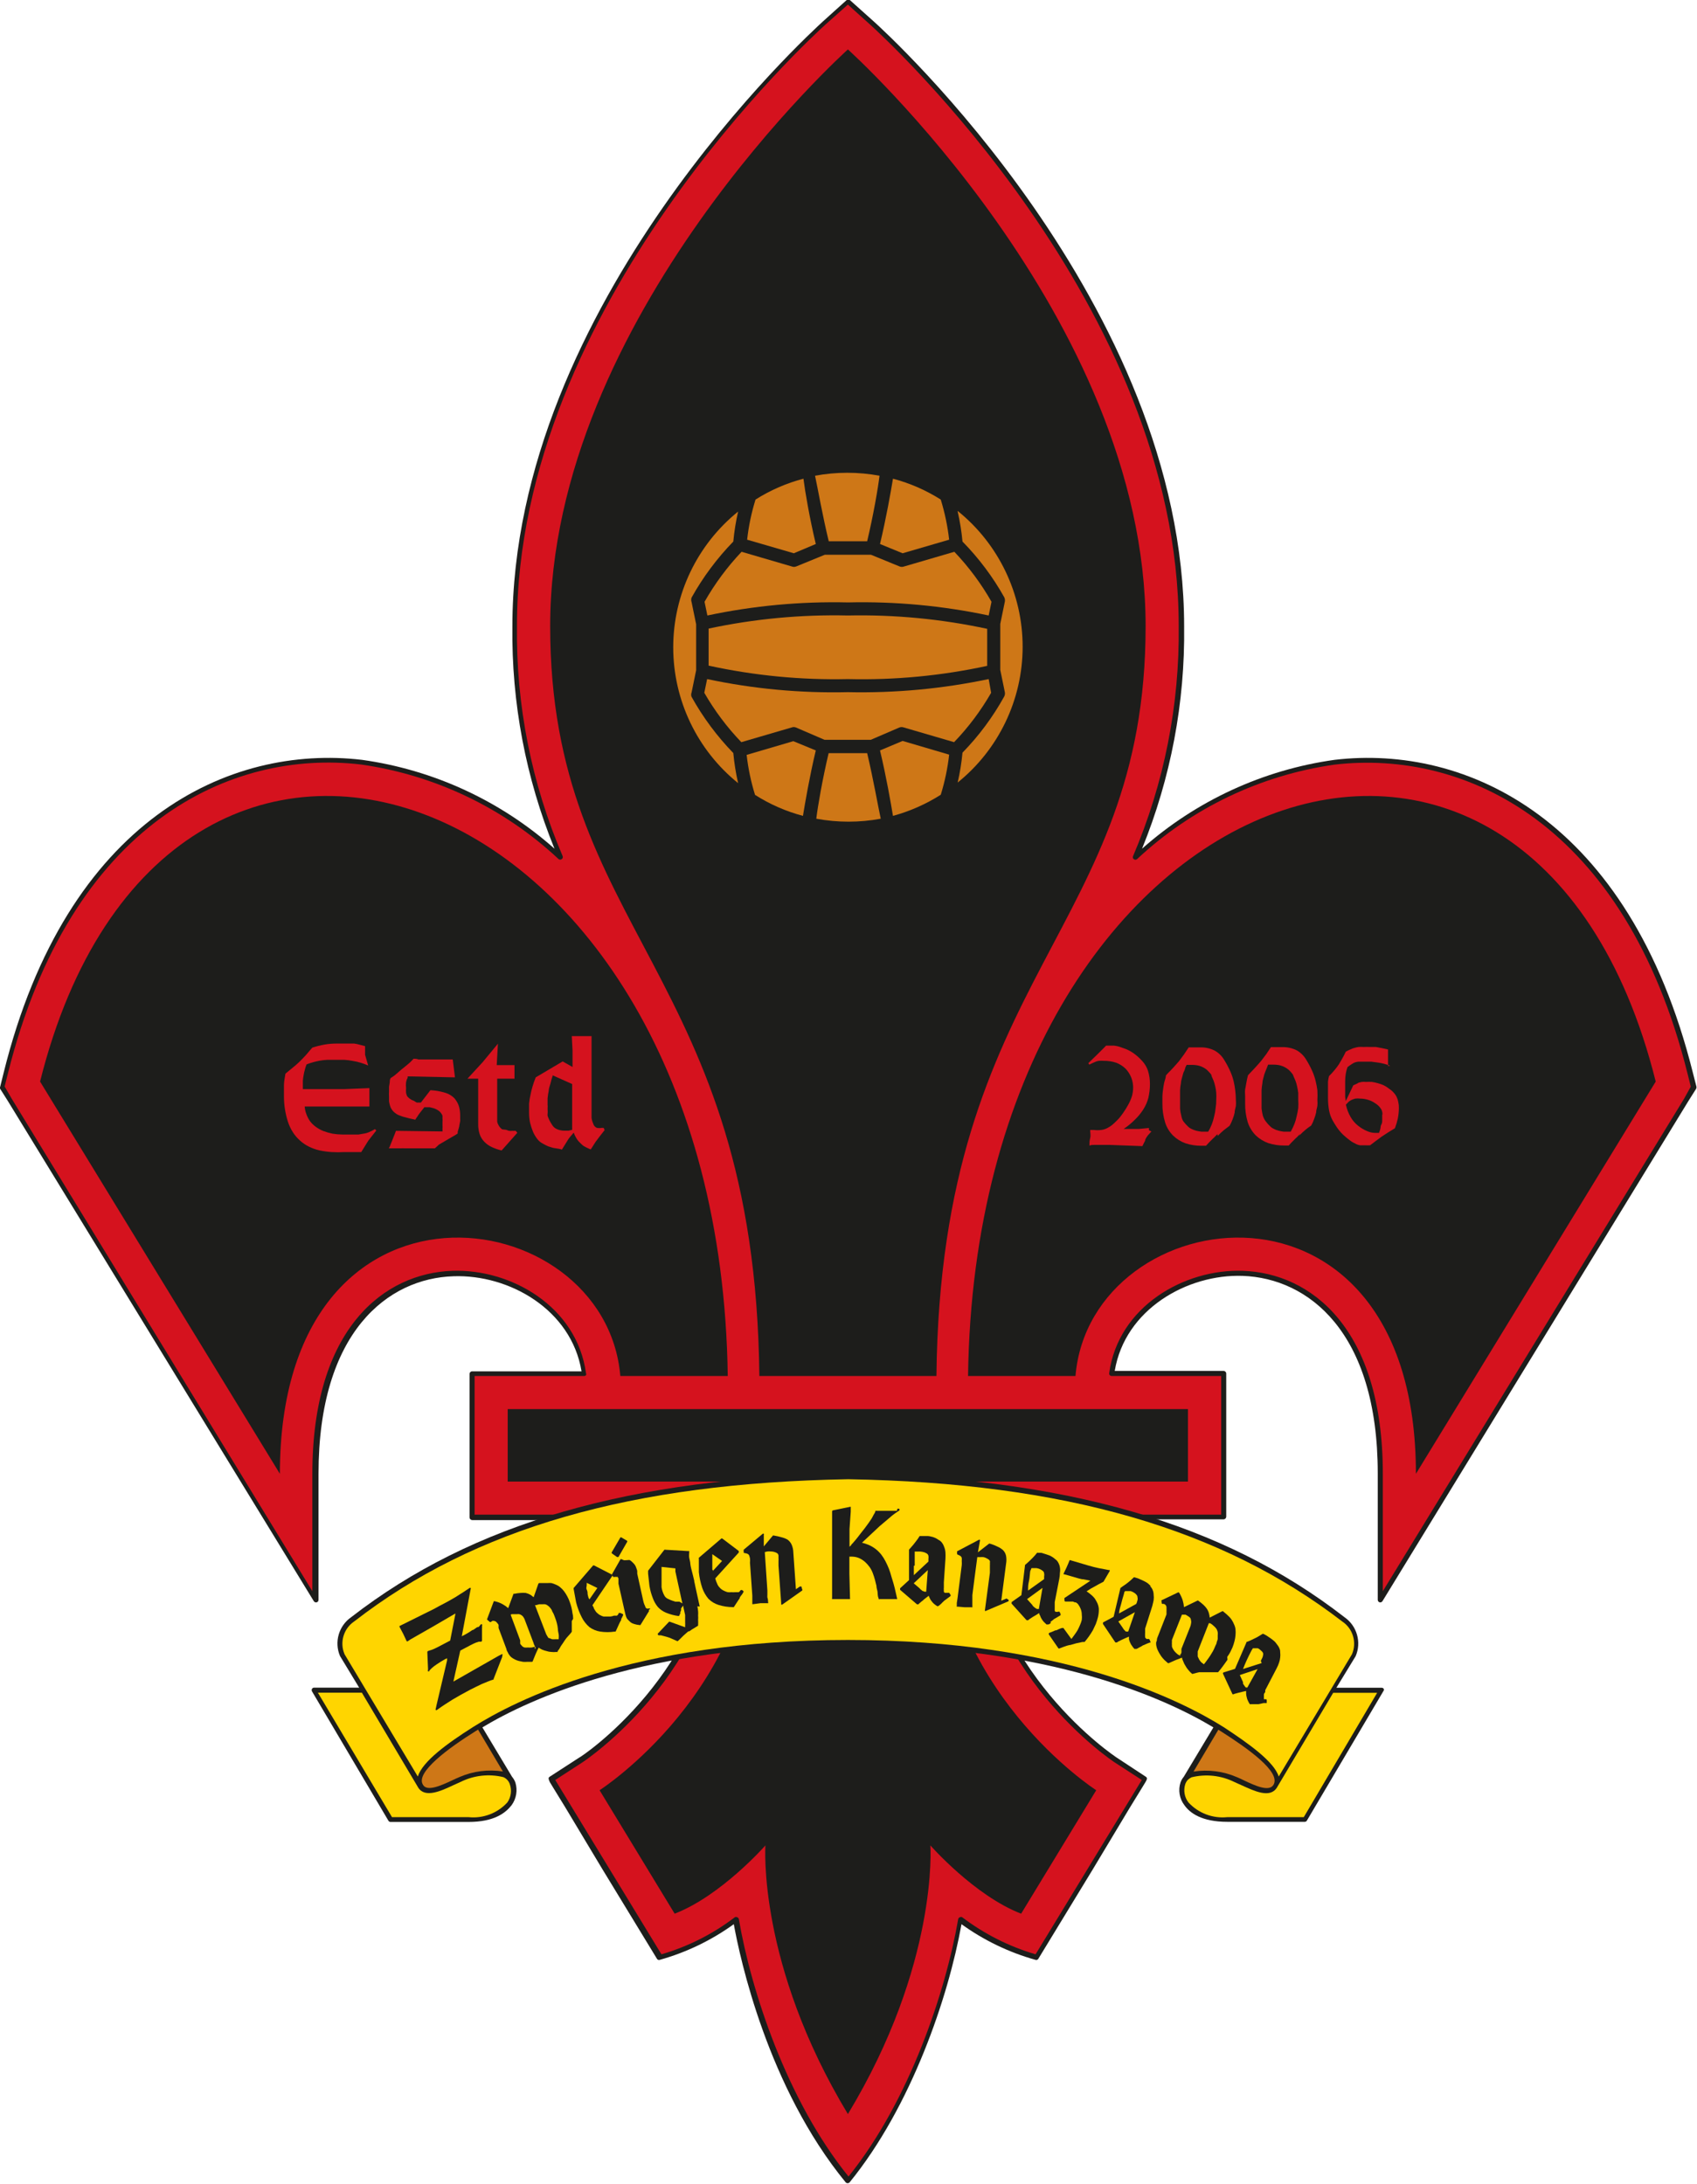 <svg clip-rule="evenodd" fill-rule="evenodd" stroke-linejoin="round" stroke-miterlimit="2" viewBox="180 71.265 200 257.469" xmlns="http://www.w3.org/2000/svg"><g transform="matrix(.956 0 0 .956 159.103 -152.446)"><path d="m230.998 368.004-.457-1.781c-7.839-31.313-27.964-40.432-44.146-38.529-8.822 1.232-17.086 5.046-23.747 10.96 3.541-8.695 5.306-18.012 5.19-27.401 0-39.792-36.702-73.191-38.254-74.592l-2.938-2.633c-.121-.108-.306-.108-.427 0l-2.923 2.633c-1.522 1.416-38.27 34.815-38.27 74.592-.115 9.389 1.65 18.706 5.191 27.401-6.659-5.917-14.924-9.731-23.747-10.96-16.228-1.903-36.368 7.216-44.147 38.529l-.441 1.781c-.038.082-.038.177 0 .259l.959 1.522 37.707 61.653c.074.116.216.171.35.137.138-.036.233-.163.228-.305v-15.542c0-17.552 8.601-24.113 16.639-24.357 6.835-.244 14.523 4.08 15.786 11.722h-13.487c-.176 0-.32.144-.32.319v17.704c.008.173.147.312.32.32h30.293c-.913 18.648-16.973 29.304-17.126 29.304l-3.592 2.329c-.259.152-.122.366 0 .67l.426.7 1.522 2.482 4.567 7.611 6.683 10.976c.062.131.212.196.35.152 3.28-.917 6.372-2.407 9.134-4.4.761 4.202 4.171 20.095 13.792 31.831.063.067.151.105.243.105s.181-.038.244-.105c7.611-9.346 12.178-22.834 13.792-31.831 2.761 1.993 5.854 3.483 9.133 4.4.138.044.289-.021.351-.152l6.682-10.976 4.567-7.611 1.523-2.482.426-.7c.167-.304.304-.518 0-.685l-3.517-2.314c-.167-.106-16.227-10.732-17.141-29.395h30.294c.172-.008.312-.148.319-.32v-17.658c0-.176-.144-.32-.319-.32h-13.427c1.264-7.611 8.951-11.965 15.786-11.722 8.038.29 16.639 6.851 16.639 24.357v15.588c.001.14.094.264.228.305.134.034.276-.021.35-.137l37.707-61.653.959-1.522c.046-.078.062-.17.046-.259z" fill="#1d1d1b" fill-rule="nonzero"/><path d="m229.461 369.496-37.129 60.708v-14.476c0-18.009-8.905-24.738-17.247-25.027-7.216-.259-15.36 4.384-16.487 12.62-.016.089.012.18.076.244.059.065.141.103.229.106h13.502v17.095h-30.324c-.084.001-.166.033-.228.092-.023.074-.023.154 0 .228.746 19.196 17.263 30.126 17.43 30.233l3.334 2.161c-1.37 2.238-11.859 19.455-13.092 21.495-3.267-.959-6.331-2.507-9.042-4.567-.094-.054-.21-.054-.304 0-.106.038-.182.132-.198.244-1.523 8.798-5.937 22.301-13.518 31.724-7.612-9.408-12.011-22.926-13.518-31.724-.016-.112-.092-.206-.198-.244-.095-.051-.21-.051-.304 0-2.706 2.068-5.772 3.616-9.043 4.567-1.233-2.04-11.721-19.257-13.091-21.495l3.333-2.161c.168-.107 16.746-11.037 17.446-30.233 0-.175-.145-.32-.32-.32h-30.4v-17.095h13.503c.088-.001.171-.04.228-.106.038-.077.038-.167 0-.244-1.126-8.236-9.271-12.879-16.486-12.62-8.342.289-17.248 7.018-17.248 25.027v14.476l-37.052-60.708-.883-1.522.411-1.645c7.733-30.932 27.553-39.944 43.522-38.057 9.121 1.297 17.627 5.369 24.357 11.661.113.097.282.097.395 0 .117-.081.161-.234.107-.365-3.843-8.976-5.762-18.658-5.632-28.421 0-39.58 36.534-72.75 38.057-74.135l2.74-2.436 2.725 2.451c1.522 1.385 38.057 34.616 38.057 74.135.121 9.762-1.798 19.443-5.633 28.421-.06.131-.015.288.107.365.111.089.27.089.38 0 6.73-6.293 15.235-10.365 24.357-11.66 15.953-1.873 35.774 7.139 43.507 38.057l.411 1.644z" fill="#d5121e" fill-rule="nonzero"/><path d="m137.667 419.731h-22.545c0 22.621-19.348 35.013-19.348 35.013l9.255 15.223c5.754-2.223 11.189-8.419 11.189-8.419s-1.005 14.614 10.169 33.125c11.189-18.511 10.169-33.125 10.169-33.125s5.434 6.196 11.188 8.419l9.256-15.223s-19.333-12.392-19.333-35.013z" fill="#1d1d1b" fill-rule="nonzero"/><path d="m84.448 407.751h83.863v8.936h-83.863z" fill="#1d1d1b"/><g fill-rule="nonzero"><path d="m26.799 367.365 29.563 48.363c0-39.58 40.127-33.902 41.969-12.057h13.244c-.99-74.333-69.401-97.822-84.776-36.306z" fill="#1d1d1b"/><path d="m141.199 403.671h13.243c1.842-21.845 41.97-27.523 41.97 12.057l29.562-48.363c-15.375-61.516-83.786-38.027-84.775 36.306z" fill="#1d1d1b"/><path d="m126.387 240.102s-36.703 32.957-36.703 71.106c0 37.722 25.255 42.624 25.788 92.463h21.829c.533-49.824 25.788-54.802 25.788-92.463 0-38.149-36.702-71.106-36.702-71.106z" fill="#1d1d1b"/><path d="m192.454 442.261c-.051-.095-.151-.154-.259-.152h-5.587l2.375-3.897c.738-1.715.162-3.73-1.37-4.796-14.934-11.599-34.388-17.232-61.226-17.688-26.838.471-46.293 6.089-61.227 17.673-1.537 1.062-2.12 3.078-1.385 4.795l2.36 3.898h-5.541c-.113-.004-.218.054-.274.152-.047.096-.047.208 0 .304l9.423 15.954c.051.095.151.153.258.152h9.606c3.182 0 4.567-1.111 5.313-2.055.595-.81.77-1.857.472-2.816-.097-.255-.236-.492-.411-.701l-3.654-6.089c5.663-3.425 20.003-10.138 45.06-10.138s39.381 6.713 45.059 10.138l-3.653 6.089c-.173.203-.307.435-.396.685-.32.958-.143 2.015.472 2.817.655.943 2.116 2.055 5.297 2.055h9.545c.108.001.208-.058.259-.153l9.423-15.953c.069-.073.092-.179.061-.274z" fill="#1d1d1b"/><path d="m83.854 452.43c-1.81-.282-3.663-.044-5.343.685-.274.106-.609.274-.974.441-1.264.594-3.045 1.401-3.532.518-.99-1.522 3.212-4.567 6.47-6.607l.319-.198z" fill="#ce7717"/><path d="m172.055 447.284.32.198c3.258 2.071 7.459 5.024 6.47 6.607-.548.883-2.269.076-3.517-.502-.365-.183-.715-.35-.989-.457-1.68-.73-3.534-.968-5.344-.685z" fill="#ce7717"/><path d="m84.402 456.251c-1.218 1.331-3.001 2.004-4.795 1.811h-9.423l-9.134-15.344h5.42l6.941 11.691c.838 1.355 2.847.411 4.308-.274l.944-.426c1.628-.805 3.488-1.01 5.252-.579.376.163.664.479.792.868.271.755.157 1.597-.305 2.253z" fill="#ffd500"/><path d="m126.387 436.217c-26.549 0-41.102 7.505-46.232 10.748-3.136 1.994-6.196 4.201-6.789 6.089l-9.028-15.071c-.633-1.461-.123-3.183 1.203-4.064 14.827-11.493 34.16-17.065 60.891-17.522 26.686.457 46.019 6.09 60.892 17.537 1.324.876 1.833 2.592 1.202 4.049l-9.027 15.071c-.578-1.827-3.653-4.034-6.789-6.089-5.146-3.243-19.775-10.748-46.323-10.748z" fill="#ffd500"/><path d="m182.589 458.062h-9.423c-1.793.188-3.573-.484-4.795-1.811-.493-.64-.641-1.483-.396-2.253.064-.185.162-.355.29-.503.145-.145.315-.264.502-.35 1.764-.429 3.624-.225 5.252.579l.944.426c1.522.685 3.455 1.629 4.308.274l6.941-11.691h5.42z" fill="#ffd500"/><path d="m83.763 437.953-.426.213-5.344 3.045-.243.137.852-3.821 1.264-.67.365-.183.32-.137.319-.106h.305c.054-.02.094-.066.106-.122v-1.051c-.006-.035-.006-.071 0-.106v-.091c-.001-.026-.001-.051 0-.077v-.197c.012-.117.012-.234 0-.351.034-.039.034-.097 0-.137-.044-.035-.107-.035-.152 0l-.106.137-.107.122-.106.076h-.122l-.503.35h-.076l-.411.274-.441.259-.472.244 1.096-5.831c.025-.036.025-.085 0-.121-.039-.033-.098-.033-.137 0l-.868.578-.182.107-.685.441-.959.548-1.097.579-.578.319-4.262 2.116c-.017.034-.017.073 0 .107l.472.898.411.883h.121l.305-.213 2.801-1.599 2.603-1.522.183-.091-.655 3.334-1.218.639-.411.213-.35.168-.35.137-.381.121c-.056.017-.097.065-.106.122l.091 2.207c-.046.052-.046.131 0 .183h.152v-.076l.107-.122.198-.198.274-.228.365-.259.472-.304.518-.305.258-.122v.274l-1.309 5.542-.091.426c-.028.041-.028.096 0 .137.046.031.106.031.152 0 .35-.259.685-.487.99-.685l.928-.594.974-.563 1.173-.639.73-.366.761-.365.746-.305c.224-.092.453-.174.685-.243.006-.025.006-.051 0-.076l1.051-2.695c.022-.048.022-.104 0-.152.032-.026.051-.065.051-.107 0-.041-.019-.08-.051-.106z" fill="#1d1d1b"/><path d="m92.516 433.599c0-.264-.031-.507-.091-.731-.028-.225-.068-.449-.122-.669-.055-.217-.121-.43-.198-.64-.082-.253-.19-.498-.32-.73-.114-.219-.246-.428-.396-.625-.142-.185-.306-.354-.487-.502-.164-.135-.349-.243-.548-.32-.167-.074-.34-.135-.517-.182-.162-.014-.325-.014-.487 0h-1.02c-.048.013-.086.047-.107.091l-.578 1.659c-.137-.106-.274-.228-.396-.304-.182-.102-.376-.179-.579-.228-.212-.018-.426-.018-.639 0-.256.016-.511.051-.761.106-.034-.016-.073-.016-.107 0l-.654 1.766c-.206-.181-.431-.339-.67-.472-.299-.171-.622-.294-.959-.365-.046-.031-.106-.031-.152 0l-.792 2.116c-.044.046-.044.12 0 .167l.305.259c.043.022.093.022.137 0l.167-.122c.08-.022.164-.022.244 0 .078.008.153.04.213.092.068.058.13.124.182.197.059.056.106.123.137.198v.092c-.005.035-.005.071 0 .106v.183l.975 2.603c0 .167.121.304.167.411.045.123.112.236.198.335.07.114.164.213.274.289.125.091.258.173.396.244.156.076.319.138.487.182l.517.107c.173.015.346.015.518 0h.578c.054 0 .099-.039.107-.091.107-.274.228-.579.365-.899.137-.319.229-.502.366-.761.13.093.267.174.411.244.182.077.37.138.563.183.182.06.372.096.563.106.218.024.437.024.655 0 .037.022.084.022.122 0 0-.122.137-.243.213-.35l.213-.381.243-.35.229-.35.198-.274.243-.274.229-.259c.073-.08.139-.167.197-.258.009-.03.009-.062 0-.092v-1.218m-4.566 3.152c-.117.05-.24.086-.366.106-.157.016-.315.016-.472 0-.141.014-.284.014-.426 0-.095-.027-.183-.074-.259-.137l-.167-.183c-.044-.044-.08-.095-.107-.152.007-.061.007-.122 0-.182.005-.077.005-.153 0-.229l-1.172-3.151.122-.076h.685c.08-.015.163-.015.244 0 .098.021.192.063.274.122.107.061.197.151.258.258.088.131.155.275.198.427l1.02 2.694c.019.078.044.155.076.229.024.068.055.135.092.197l.091.198v.076l-.091.092m.532-5.511h.396c.122-.015.244-.015.366 0 .111.029.214.081.304.152.102.068.195.15.274.244.09.11.172.227.244.35 0 .107.121.244.197.411.077.167.153.381.214.548.079.204.145.412.198.624.059.22.1.444.121.67 0 .289.076.502.107.715.03.214 0 .411 0 .594h-.396c-.142.015-.284.015-.426 0l-.35-.137c-.107 0-.137-.076-.153-.106-.037-.047-.067-.098-.091-.153-.047-.067-.088-.138-.122-.213l-1.385-3.592h.137z" fill="#1d1d1b"/><path d="m98.255 432.884c-.034-.017-.073-.017-.107 0-.026.075-.062.147-.106.213l-.122.122h-.365c-.142.055-.291.091-.442.106h-.852c-.134-.031-.263-.082-.381-.152-.12-.048-.229-.12-.32-.213-.1-.071-.188-.158-.258-.259l-.229-.365c0-.137-.121-.259-.182-.396l2.42-3.577c.015-.04.015-.083 0-.122.007-.025.007-.051 0-.076l-2.192-1.127c-.046-.031-.106-.031-.152 0l-2.39 2.771c-.007.04-.007.081 0 .121l.304 1.645c.163.643.398 1.266.701 1.857.232.459.552.868.943 1.202.392.286.846.474 1.325.548.595.092 1.201.092 1.796 0 .034.017.073.017.107 0l.456-1.004c.037-.058.067-.119.092-.183l.137-.244v-.121c.041-.058.076-.119.106-.183l.107-.244c.044-.046.044-.12 0-.167l-.274-.137m-3.958-1.857c-.05-.16-.09-.323-.122-.487 0-.168 0-.335-.107-.548-.106-.214 0-.366 0-.533v-.305l1.31.64-.975 1.4z" fill="#1d1d1b"/><path d="m97.92 425.988c.028.016.063.016.091 0h.092l1.05-1.827c.046-.052.046-.131 0-.183l-.7-.411c-.034-.016-.073-.016-.107 0l-1.05 1.797c-.046.051-.046.131 0 .182z" fill="#1d1d1b"/><path d="m102.03 432.336c-.033-.019-.073-.019-.106 0-.029-.014-.063-.014-.092 0-.078.03-.165.03-.243 0-.074-.035-.133-.094-.168-.168 0-.106-.091-.213-.137-.35-.059-.153-.105-.311-.137-.472l-.73-3.303v-.274c0-.183-.092-.32-.122-.442-.031-.121-.107-.258-.152-.335-.063-.092-.134-.179-.214-.258l-.274-.259-.197-.122-.472.031h-.213l-.259-.107c-.049-.038-.119-.038-.168 0l-1.035 1.827c-.044.046-.044.12 0 .167l.168.168c.051.029.115.029.167 0 .029-.014.062-.014.091 0h.29c.006.025.006.051 0 .076.031.03.057.066.076.106v.655l.715 3.181.092.381c.024.14.06.277.106.411.024.096.059.188.107.274.051.092.118.174.198.244.089.098.185.19.289.274.136.101.291.173.456.213.203.066.412.107.625.122.038.019.083.019.121 0l1.02-1.66c.044-.046.044-.121 0-.167z" fill="#1d1d1b"/><path d="m108.119 432.092-.563-2.573c-.023-.159-.059-.317-.106-.471v-.107l-.168-.7c-.076-.274-.137-.548-.213-.838-.046-.185-.082-.373-.107-.563 0-.243-.091-.487-.137-.761-.045-.274 0-.487 0-.7s0-.122-.121-.122l-2.832-.167c-.033-.019-.073-.019-.106 0l-2.01 2.587v.366l.168 1.522c.088.521.231 1.031.426 1.522.144.394.355.76.624 1.081.278.296.615.53.989.685.489.2 1 .338 1.523.411.056.002.109-.027.137-.076 0 0 0-.152.106-.213v-.213c.04-.061.071-.128.092-.198.004-.04.004-.081 0-.122v-.122c.04-.064.086-.125.137-.182l.106-.168.259 1.172v.883c.009.132.009.264 0 .396v.229l-1.857-.67c-.041-.028-.096-.028-.137 0l-1.37 1.446c-.022.038-.022.084 0 .122.013.043.047.078.091.091h.274l.411.107.381.106.289.091.898.396c.04.033.098.033.137 0l.32-.304.319-.32.153-.137.167-.152.32-.274h.106l.183-.122.122-.091.152-.092.35-.213.289-.182c.005-.031.005-.061 0-.092.014-.202.014-.406 0-.609.016-.182.016-.365 0-.548.014-.177.014-.355 0-.532-.02-.205-.05-.408-.091-.609m-2.207-.564h-.503l-.365-.121c-.188-.063-.371-.14-.548-.229-.208-.088-.377-.251-.472-.456-.161-.305-.269-.634-.32-.975v-.076c.004-.066.004-.132 0-.198v-2.237l1.705.182v.381l.792 3.623c.032.105.058.211.076.32z" fill="#1d1d1b"/><path d="m113.356 430.067c-.034-.014-.073-.014-.107 0h-.091c-.031.071-.078.133-.137.183-.03.039-.074.066-.122.076h-.411c-.152.015-.305.015-.456 0-.152.014-.305.014-.457 0-.131-.032-.259-.078-.381-.137-.127-.054-.25-.12-.365-.198-.102-.074-.194-.161-.274-.258-.093-.094-.17-.202-.228-.32l-.168-.396c-.049-.129-.09-.261-.122-.396l2.893-3.181c.019-.033.019-.074 0-.107.013-.029.013-.062 0-.091l-2.01-1.522c-.044-.036-.108-.036-.152 0l-2.755 2.359c-.023.032-.023.075 0 .107v1.674c.068.669.211 1.327.426 1.964.171.484.429.933.761 1.324.346.344.768.6 1.233.746.577.179 1.177.272 1.781.274.034.015.073.015.107 0l.609-.928.122-.168v-.091l.137-.198.167-.213.137-.229c.038-.049.038-.118 0-.167l-.259-.183m-3.562-2.42v-1.933l1.203.837-1.142 1.233v-.137" fill="#1d1d1b"/><path d="m120.663 429.626h-.091c-.035-.013-.073-.013-.107 0l-.487.335-.32-4.567c-.008-.326-.08-.646-.213-.944-.111-.243-.284-.453-.502-.609-.234-.131-.485-.228-.746-.289-.31-.091-.625-.163-.944-.213-.034-.014-.072-.014-.107 0l-1.126 1.34v-1.431c.022-.038.022-.085 0-.122-.039-.033-.098-.033-.137 0l-2.344 1.964c-.016.039-.016.082 0 .121v.168c-.001.005-.002.011-.002.016 0 .059.048.107.107.107.005 0 .011-.001.016-.001.132.015.261.051.381.106.07.04.128.098.167.168.047.123.083.25.107.38.02.177.02.356 0 .533l.289 4.064v.96c-.006.03-.006.061 0 .091h.107l.898-.122h.837c.034.014.073.014.107 0 .016-.034.016-.073 0-.106 0-.224-.031-.422-.092-.594-.009-.117-.009-.234 0-.35v-.244c-.008-.06-.008-.122 0-.183v-.091s-.274-4.034-.319-4.734l.319-.076c.142-.015.285-.015.427 0 .231.002.46.054.669.152.071.038.138.084.198.137.035.062.06.129.076.198.007.106.007.213 0 .32.011.126.011.253 0 .38v.563l.335 4.674c-.019.038-.019.083 0 .122.043.021.094.021.137 0l2.436-1.721c.026-.023.041-.056.041-.091s-.015-.068-.041-.091z" fill="#1d1d1b"/><path d="m132.476 420.294h-2.573c-.038-.019-.083-.019-.122 0 0 .168-.137.335-.213.472s-.152.305-.243.457l-.35.518-.488.669-.563.716c-.198.274-.38.487-.548.7l-.274.32c-.079.107-.171.204-.274.289 0 .107-.167.198-.243.289v-.304c-.007-.086-.007-.173 0-.259-.007-.096-.007-.193 0-.289v-1.325l.152-2.161v-.472c.016-.034.016-.073 0-.107-.034-.014-.073-.014-.107 0l-2.085.427c-.061.018-.103.073-.107.137v10.686c-.022.038-.022.084 0 .122h2.208c.011-.035.011-.072 0-.107l-.077-3.044v-2.086h.366c.276.009.549.065.807.168.27.12.521.279.745.471.222.202.421.426.594.67.157.232.285.483.381.746.1.264.186.534.259.807.06.213.121.457.182.731 0 .274.107.517.137.746.031.228 0 .502.122.791s0 .122.137.107h2.04c.033.016.073.016.106 0 .019-.033.019-.074 0-.107l-.289-1.263-.137-.518-.137-.457-.122-.395c-.088-.341-.195-.676-.319-1.005-.137-.335-.274-.639-.427-.929-.15-.295-.329-.575-.532-.837-.207-.255-.442-.484-.701-.685-.267-.203-.558-.371-.867-.502-.258-.105-.522-.191-.792-.259l2.162-2.025 1.096-.928c.35-.29.487-.427.563-.472l.35-.259.168-.107.274-.197c.035-.045.035-.108 0-.153-.032-.038-.08-.061-.13-.061-.092 0-.167.076-.167.168 0 .039.013.076.038.106z" fill="#1d1d1b"/><path d="m138.824 430.402c-.028-.016-.063-.016-.092 0h-.289c-.034.015-.072.015-.106 0l-.122-.106v-.137c-.014-.05-.014-.103 0-.152-.015-.081-.015-.164 0-.244v-.639l.198-2.923c.015-.249.015-.498 0-.746-.012-.224-.058-.445-.137-.655-.061-.196-.153-.381-.274-.548-.11-.165-.263-.296-.442-.38-.142-.104-.295-.19-.456-.259-.136-.064-.279-.11-.427-.137-.139-.039-.282-.064-.426-.076h-1.02c-.15.25-.318.489-.502.715-.176.238-.364.467-.563.685l-.244.274c-.007.03-.007.062 0 .092v3.668l-1.096 1.005c-.01.03-.01.062 0 .091-.014.035-.014.073 0 .107l2.07 1.781h.092c.029.011.061.011.091 0 .064-.073.135-.14.213-.198.042-.044.088-.085.137-.122l.183-.137.167-.152.229-.182.334-.259c.035.094.075.185.122.274.057.145.14.279.244.396.088.123.19.235.304.334.12.101.247.193.381.274.039.016.082.016.122 0l.152-.106.259-.228c.063-.079.134-.15.213-.214l.106-.106.533-.396.244-.183c.046-.051.046-.131 0-.182l-.137-.213m-4.263-3.38v-1.72h.427c.028-.016.063-.016.091 0h.198c.16.013.318.043.472.091.117.044.229.1.335.168.084.064.143.155.167.259.024.13.024.265 0 .395v.32l-1.796 1.675v-1.142m1.522 3.181h-.198l-.183-.076s-.121 0-.152-.091l-.152-.107-.137-.152-.716-.609 1.736-1.629z" fill="#1d1d1b"/><path d="m146.009 431.148c-.047-.044-.121-.044-.168 0l-.548.229.594-4.567c.055-.318.055-.642 0-.959-.053-.264-.179-.506-.365-.701-.203-.183-.434-.332-.685-.441-.298-.15-.609-.273-.929-.365-.037-.022-.084-.022-.122 0l-1.37 1.065.244-1.4c.018-.044.018-.093 0-.137-.04-.033-.098-.033-.137 0l-2.679 1.415v.275c-.004.06.034.116.091.137.126.041.244.102.35.182.07.053.118.128.137.213.016.127.016.255 0 .381.016.177.016.355 0 .533l-.517 4.049-.092.594v.35c-.016.033-.016.073 0 .106.028.017.063.017.092 0l.883.076h.837c.033.017.073.017.106 0 .014-.028.014-.062 0-.091v-1.096-.106-.198c0-.077.518-4.019.609-4.689h.335c.147-.014.295-.014.442 0 .116.027.228.068.335.122l.289.167c.059.053.111.115.152.183.016.075.016.153 0 .228.009.107.009.214 0 .32.007.127.007.254 0 .38v.533l-.609 4.567c-.019.038-.019.084 0 .122.035.031.087.031.122 0l2.725-1.157c.032-.017.059-.044.076-.076.016-.034.016-.073 0-.107z" fill="#1d1d1b"/><path d="m151.352 433.995.259-.198c.064-.029.117-.077.152-.137l.579-.335.258-.152c.01-.025.01-.052 0-.076.017-.034.017-.073 0-.107l-.121-.243c-.054-.041-.129-.041-.183 0h-.198c-.034.013-.072.013-.106 0-.04-.032-.075-.068-.107-.107v-.152c-.009-.05-.009-.102 0-.152-.008-.076-.008-.153 0-.229.007-.06.007-.122 0-.182v-.076c-.006-.066-.006-.133 0-.198v-.107l.563-2.877c.046-.241.071-.485.076-.731.039-.221.039-.448 0-.67-.031-.203-.098-.398-.198-.578-.089-.18-.226-.333-.395-.441-.123-.12-.261-.222-.411-.305-.131-.088-.275-.154-.427-.198l-.411-.137-.456-.137h-.396c-.038-.022-.084-.022-.122 0-.18.23-.373.448-.578.655-.213.228-.442.426-.64.609l-.274.243c-.013.024-.013.053 0 .076l-.441 3.639-1.203.852v.091c-.013.035-.013.073 0 .107l1.842 2.04h.198c.067-.072.144-.134.228-.183l.351-.228.258-.152.183-.107c.112-.079.229-.15.35-.213 0 .091 0 .213.091.289.043.145.104.283.183.411.079.136.171.263.274.381l.335.319c.038.022.084.022.122 0h.167l.259-.182m-1.522-1.72h-.198l-.183-.107-.137-.107c-.057-.037-.108-.084-.152-.137-.046-.042-.082-.094-.107-.152l-.639-.715 1.903-1.386-.457 2.634m-.989-4.719s0-.213.091-.35h.624c.165.023.325.074.472.152.114.059.222.13.32.213.077.066.126.158.137.259.03.135.03.276 0 .411v.32l-1.979 1.415c0-.38 0-.746.106-1.141.107-.396.107-1.081.198-1.462z" fill="#1d1d1b"/><path d="m156.832 431.118c-.105-.137-.222-.264-.35-.381l-.259-.213-.091-.076-.32-.228.518-.335.502-.274.457-.259.609-.32.761-1.309c.015-.039.015-.082 0-.122-.029-.011-.062-.011-.091 0l-1.264-.243c-.426-.092-.822-.183-1.218-.305l-2.222-.654c-.02-.021-.048-.032-.076-.032-.029 0-.056.011-.076.032-.122.289-.229.578-.366.867l-.152.32-.198.411c-.031.035-.031.087 0 .122.025.009.052.009.076 0l1.797.518.38.091h.122l.396.076.517.107-3.196 2.131c-.031.046-.031.106 0 .152v.198c.023.054.077.09.137.091h.913l.213.092h.107c.135.058.251.153.335.274.117.165.215.344.289.532.09.223.137.461.137.701.029.222.029.447 0 .669-.056.225-.132.444-.229.655-.091.213-.182.411-.289.609-.126.21-.263.413-.411.609l-.35.472-.974-1.34c-.049-.038-.119-.038-.168 0h-.106l-.32.137-.304.137h-.107l-.228.107-.503.198c-.032.017-.059.043-.076.076-.015.039-.015.082 0 .121l1.188 1.721c.046.03.106.03.152 0l.472-.183.396-.137.35-.091h.076l.746-.213.456-.092c.12-.037.242-.062.366-.076h.213c.382-.451.723-.935 1.02-1.446.132-.264.254-.523.365-.776.102-.269.189-.544.259-.823.085-.348.121-.707.107-1.065-.029-.294-.117-.579-.259-.837-.072-.135-.148-.267-.229-.396z" fill="#1d1d1b"/><path d="m163.759 429.611c-.12-.129-.247-.251-.381-.366-.123-.094-.256-.175-.396-.243l-.38-.183-.457-.198-.396-.121c-.039-.016-.082-.016-.121 0-.203.204-.417.397-.64.578-.227.187-.466.36-.715.518l-.289.213-.838 3.547-1.309.7v.091c-.016.034-.016.073 0 .107l1.522 2.268h.198c.071-.066.154-.118.244-.152l.365-.183.472-.213.396-.168c-.008.102-.008.204 0 .305.028.154.079.303.152.441.056.143.133.276.228.396.084.132.181.254.29.366.039.015.082.015.121 0h.168l.304-.168.29-.152.137-.091.593-.259.29-.107c.024.01.051.01.076 0 .014-.034.014-.072 0-.106l-.107-.259c-.028-.064-.101-.098-.167-.076h-.198l-.092-.076-.091-.122c-.007-.051-.007-.102 0-.152-.016-.055-.016-.113 0-.168-.014-.075-.014-.153 0-.228v-.533l.883-2.786c.076-.274.122-.517.167-.73.031-.223.031-.448 0-.67-.002-.199-.043-.396-.121-.579-.076-.193-.196-.365-.35-.502m-1.675 2.222-2.116 1.173c0-.396.152-.762.244-1.127.091-.365.213-.837.365-1.309 0 0 0-.198.137-.32h.685c.158.047.307.119.441.213.108.061.202.144.274.244.079.075.123.18.122.289.035.13.035.266 0 .396l-.091.304m-1.05 3.547h-.29c-.049-.041-.095-.087-.137-.137l-.137-.152-.106-.167-.548-.792 2.04-1.142z" fill="#1d1d1b"/><path d="m173.151 438.303c.136-.183.258-.377.366-.578.091-.198.198-.396.289-.609.097-.249.178-.503.243-.762.063-.239.104-.483.122-.73.024-.238.024-.478 0-.716-.024-.217-.086-.428-.182-.624-.071-.175-.158-.343-.259-.502-.087-.143-.189-.276-.305-.396l-.35-.335-.274-.228-.152-.137c-.042-.025-.095-.025-.137 0l-1.522.776c-.013-.175-.044-.348-.092-.517-.055-.206-.142-.401-.259-.579-.123-.177-.266-.341-.426-.487-.198-.179-.406-.347-.624-.502-.039-.033-.097-.033-.137 0l-1.629.791c-.029-.288-.085-.574-.167-.852-.109-.331-.257-.648-.442-.944-.049-.038-.118-.038-.167 0l-1.979.944c-.044.046-.044.121 0 .167v.198c.016.048.057.083.106.091h.183c.082.035.154.087.213.153.046.069.077.146.092.228.007.096.007.193 0 .289.01.071.01.143 0 .213.005.081.005.163 0 .244-.004.056-.004.112 0 .167l-1.02 2.603c-.059.134-.11.271-.153.411 0 .122 0 .229-.091.381-.023.136-.023.275 0 .411.026.156.067.309.122.457.067.161.143.319.228.472.092.167.213.335.289.456.109.144.226.281.351.411l.441.396c.042.025.095.025.137 0l.853-.38.761-.29c0 .153.091.32.152.472.066.194.159.379.274.548.092.175.205.339.335.487.141.178.299.341.472.488.033.019.073.019.106 0l.396-.107.365-.091h2.345l.243-.29c.153-.197.32-.411.503-.669.182-.259.289-.396.411-.579m-5.8-.487c-.123-.049-.24-.11-.35-.183-.125-.103-.242-.215-.35-.335-.096-.111-.177-.234-.244-.365-.058-.087-.094-.186-.107-.289-.007-.081-.007-.163 0-.244-.016-.065-.016-.133 0-.198v-.182c.003-.051.003-.102 0-.153l1.233-3.12h.442l.167.091c.075.04.146.086.214.137.08.049.152.11.213.183.05.094.081.198.091.304.03.12.03.246 0 .366-.019.157-.06.311-.122.456l-1.065 2.68v.213c-.007.076-.007.152 0 .228-.033.074-.058.15-.077.228h-.106m3.562-3.836h.137c.103.05.2.111.289.183l.305.274c.094.09.176.193.243.304.052.113.093.23.122.35.015.127.015.255 0 .381.008.142.008.284 0 .426 0 .122-.076.259-.122.411 0 .198-.137.366-.198.533-.078.204-.17.402-.274.594l-.35.578c-.137.213-.289.411-.411.579-.122.167-.228.319-.35.456l-.32-.243c-.107-.109-.2-.232-.274-.366-.062-.113-.117-.23-.167-.35v-.624z" fill="#1d1d1b"/><path d="m179.667 437.511c-.047-.2-.129-.391-.244-.563l-.32-.426c-.105-.118-.222-.226-.35-.32l-.35-.259-.122-.076-.289-.198-.365-.197c-.043-.022-.094-.022-.137 0-.259.167-.503.319-.731.441l-.792.381-.334.137h-.077l-1.446 3.349-1.385.426c-.039.012-.072.039-.091.076-.023.032-.023.075 0 .107l1.172 2.527h.106c.083-.04.17-.071.259-.092l.396-.106.502-.122.411-.091v.319c.006.155.031.309.076.457.028.154.08.303.153.441.062.145.138.282.228.411.033.019.074.019.107 0h.959l.639-.137h.381c.008-.035.008-.071 0-.106v-.259c-.006-.062-.059-.111-.122-.111-.01 0-.021.002-.031.004h-.198c-.007-.03-.007-.061 0-.091-.008-.045-.008-.092 0-.137-.008-.05-.008-.102 0-.152v-.168c0-.045 0-.137.092-.228l.076-.122v-.228l.076-.137 1.34-2.573c.115-.219.212-.449.289-.685.074-.206.121-.421.137-.639.023-.202.023-.407 0-.609m-2.284 1.309-2.298.731c.137-.35.274-.7.441-1.051.168-.35.381-.822.594-1.217l.183-.29h.609c.147.073.281.171.395.29.103.076.186.175.244.289.029.099.029.205 0 .304-.02.14-.067.274-.137.396l-.137.274m-1.659 3.288h-.183l-.091-.091c-.041-.047-.077-.098-.107-.152l-.152-.229c-.007-.06-.007-.122 0-.182l-.396-.883 2.192-.731z" fill="#1d1d1b"/><path d="m122.429 326.537-2.771-1.142-5.754 1.69c.189 1.673.535 3.324 1.035 4.932 1.824 1.162 3.816 2.035 5.907 2.588.258-1.583.822-4.886 1.583-8.068z" fill="#ce7717"/><path d="m139.509 302.043-6.196 1.812c-.176.068-.372.068-.548 0l-3.532-1.446h-5.693l-3.532 1.446c-.171.069-.362.069-.532 0l-6.196-1.812c-1.766 1.863-3.3 3.934-4.567 6.166l.35 1.689c5.693-1.207 11.506-1.748 17.324-1.613 5.827-.137 11.651.404 17.354 1.613l.35-1.689c-1.27-2.235-2.809-4.305-4.582-6.166z" fill="#ce7717"/><path d="m143.558 316.109v-4.567c-5.64-1.214-11.403-1.766-17.171-1.644-5.767-.132-11.53.409-17.172 1.614v4.567c5.638 1.232 11.402 1.789 17.172 1.659 5.768.14 11.532-.407 17.171-1.629z" fill="#ce7717"/><path d="m130.345 326.537c.761 3.182 1.339 6.485 1.598 8.068 2.083-.567 4.069-1.445 5.891-2.603.501-1.613.848-3.269 1.035-4.947l-5.739-1.69z" fill="#ce7717"/><path d="m143.741 317.738c-5.704 1.2-11.527 1.741-17.354 1.614-5.828.137-11.652-.404-17.354-1.614l-.35 1.69c1.269 2.208 2.802 4.253 4.566 6.089l6.196-1.811c.171-.069.362-.069.533 0l3.532 1.522h5.693l3.532-1.522c.176-.068.371-.068.548 0l6.195 1.811c1.767-1.835 3.3-3.88 4.567-6.089z" fill="#ce7717"/><path d="m128.761 326.872h-4.749c-.761 3.212-1.34 6.561-1.522 8.083 2.626.487 5.32.487 7.946 0-.335-1.522-.913-4.886-1.675-8.083z" fill="#ce7717"/><path d="m112.26 326.857c-2.012-2.073-3.742-4.402-5.145-6.927-.067-.171-.067-.361 0-.533l.563-2.74v-5.678l-.563-2.74c-.061-.178-.061-.37 0-.548 1.405-2.519 3.135-4.842 5.145-6.911.115-1.245.314-2.481.594-3.699-5.057 4.084-8 10.245-8 16.745 0 6.499 2.943 12.661 8 16.745-.28-1.224-.479-2.464-.594-3.714z" fill="#ce7717"/><path d="m139.92 297.081c.28 1.218.478 2.454.594 3.699 2.012 2.05 3.742 4.359 5.145 6.865.085.17.112.362.076.548l-.563 2.741v5.678l.563 2.74c.036.181.009.369-.076.533-1.397 2.528-3.128 4.858-5.145 6.926-.116 1.24-.314 2.471-.594 3.684 5.061-4.081 8.009-10.244 8.009-16.745 0-6.502-2.948-12.665-8.009-16.745z" fill="#ce7717"/><path d="m130.345 301.084 2.785 1.142 5.739-1.674c-.191-1.678-.538-3.334-1.035-4.948-1.82-1.154-3.807-2.022-5.891-2.572-.259 1.583-.837 4.871-1.598 8.052z" fill="#ce7717"/><path d="m122.429 301.084c-.761-3.181-1.325-6.469-1.522-8.052-2.09.548-4.082 1.415-5.907 2.572-.503 1.612-.849 3.269-1.035 4.948l5.754 1.674z" fill="#ce7717"/><path d="m124.027 300.749h4.734c.762-3.196 1.34-6.545 1.523-8.083-2.627-.487-5.32-.487-7.947 0 .335 1.538.914 4.887 1.69 8.083z" fill="#ce7717"/><path d="m163.804 373.53c-.089.078-.17.165-.243.259l-.198.213-.167.243-.137.244c0 .183-.137.35-.198.487s-.122.259-.168.35l-4.095-.152h-1.811c-.213 0-.427 0-.624.091 0-.289 0-.593.091-.928s0-.655 0-1.005h.457c.303.04.61.04.913 0 .255-.031.503-.108.731-.228.234-.115.454-.258.654-.427.213-.182.426-.395.67-.639s.426-.518.639-.807c.227-.323.436-.658.625-1.004.187-.334.34-.686.456-1.051.094-.332.146-.675.152-1.02.014-.89-.325-1.75-.943-2.39-.332-.319-.726-.568-1.157-.73-.492-.16-1.006-.237-1.523-.229-.202-.017-.406-.017-.608 0-.17.023-.335.075-.488.152l-.38.168-.305.152-.121-.183 1.096-1.065c.38-.366.73-.731 1.096-1.096h.989c.222.024.442.069.655.137l.852.304c.339.148.66.332.959.548.354.261.681.557.975.883.33.347.579.763.73 1.218.166.537.248 1.097.244 1.659-.002.574-.068 1.146-.198 1.705-.133.502-.343.98-.624 1.416-.285.449-.623.863-1.005 1.233-.432.436-.906.829-1.416 1.172h1.857l1.264-.122v.274z" fill="#d5121e"/><path d="m171.172 366.573c.092.213.198.441.29.67.091.237.162.481.213.731.062.26.103.524.121.791.016.284.016.569 0 .853.006.341-.02.683-.076 1.02-.031.344-.092.685-.182 1.019-.14.665-.387 1.302-.731 1.888h-.837c-.221-.029-.439-.069-.655-.122-.204-.059-.403-.135-.594-.228-.145-.07-.279-.162-.395-.274-.224-.209-.428-.438-.609-.685-.113-.204-.19-.425-.229-.655-.076-.284-.127-.574-.152-.867v-2.253c.011-.302.047-.602.107-.898 0-.274.106-.518.152-.746l.152-.548c.078-.147.144-.3.198-.457 0-.152.122-.32.198-.502h.67c.271-.004.542.027.807.091.235.059.46.152.669.274.208.113.394.262.548.441.163.155.306.329.427.518m.715 7.429c.259-.259.502-.503.746-.701.244-.197.487-.38.715-.548.146-.246.269-.506.366-.776.109-.271.196-.552.259-.837 0-.289.106-.563.152-.822.021-.238.021-.478 0-.716-.002-.397-.028-.793-.076-1.187-.044-.384-.11-.765-.198-1.142-.101-.429-.244-.847-.426-1.248-.217-.483-.466-.951-.746-1.401-.289-.487-.704-.887-1.203-1.157-.53-.258-1.115-.389-1.705-.38h-1.461c-.183.289-.381.578-.579.868l-.609.822c-.213.243-.441.517-.685.776-.243.259-.487.533-.761.792l-.182.213c0 .319-.153.609-.214.913-.061.305-.106.579-.137.837-.04.273-.065.547-.076.822v.868c-.01.794.103 1.585.335 2.344.193.616.533 1.175.99 1.629.434.419.953.741 1.522.944.633.208 1.297.311 1.964.304h.563l.35-.38.335-.335c.104-.114.216-.221.335-.32l.38-.395z" fill="#d5121e"/><path d="m181.265 366.573c.091.213.198.441.289.67.092.237.163.481.213.731.061.261.107.525.137.791v.853c.024.339.024.68 0 1.02-.044.343-.11.684-.198 1.019-.066.333-.162.66-.289.975-.125.314-.273.619-.441.913h-.853c-.215-.027-.429-.068-.639-.122-.207-.051-.406-.127-.594-.228-.152-.066-.291-.159-.411-.274-.224-.209-.427-.438-.609-.685-.147-.209-.261-.44-.335-.685-.068-.286-.119-.576-.152-.868v-2.253c.019-.301.054-.601.107-.898 0-.274.106-.518.152-.746s.107-.396.167-.548c.061-.152.122-.289.183-.457.061-.167.122-.319.198-.502h.685c.267-.003.533.027.792.091.235.06.46.152.669.274.211.117.401.266.564.442.153.159.291.332.411.517m.715 7.429c.259-.259.503-.502.746-.7.232-.197.476-.38.731-.548.141-.247.258-.507.35-.776.109-.272.196-.552.259-.838 0-.289.121-.563.152-.822.021-.238.021-.477 0-.715.023-.396.023-.792 0-1.188-.049-.384-.12-.765-.213-1.141-.101-.429-.244-.847-.426-1.249-.217-.483-.466-.951-.746-1.4-.287-.483-.697-.882-1.188-1.157-.536-.259-1.125-.389-1.72-.381h-1.431l-.578.868-.624.822c-.214.244-.442.518-.685.777-.244.258-.488.532-.746.791l-.198.213c-.076.32-.153.609-.198.914-.046.304-.107.578-.152.837-.046.259 0 .548 0 .822v.868c-.015.793.093 1.584.319 2.344.199.612.538 1.17.99 1.629.437.415.955.737 1.522.944.634.208 1.297.311 1.964.304h.578l.35-.381.335-.334c.104-.114.216-.221.335-.32l.381-.396z" fill="#d5121e"/><path d="m192.256 371.475v.624c0 .198 0 .38-.107.563-.106.183-.076.335-.121.518-.042.176-.098.35-.168.517h-.457c-.352-.006-.699-.083-1.019-.228-.394-.168-.763-.388-1.097-.655-.376-.297-.691-.664-.928-1.08-.272-.474-.468-.988-.579-1.523l.32-.335c.109-.098.233-.18.365-.243.152-.07.31-.126.472-.168.202-.026.407-.026.609 0 .331.005.659.056.975.153.321.096.625.245.898.441.259.16.483.372.654.624.143.205.218.45.213.7m.685-5.936c-.009-.081-.009-.163 0-.244v-1.796l-.761-.168-.73-.137h-.762c-.253-.015-.507-.015-.761 0-.207-.016-.416-.016-.624 0-.165.024-.327.059-.487.107-.169.041-.333.102-.487.182-.204.084-.402.181-.594.29-.152.319-.289.593-.441.852-.153.259-.29.518-.427.731s-.319.441-.517.685c-.198.243-.426.487-.685.746-.054.22-.095.444-.122.67v2.07c.001.51.047 1.02.137 1.522.081.415.225.816.426 1.188.198.334.366.624.533.867.159.229.331.448.518.655.171.184.354.357.548.517.182.168.396.32.593.472.198.153.427.274.625.366.174.099.365.166.563.198h.578c.223.015.447.015.67 0l.685-.518.716-.533.791-.517.868-.533c.152-.402.274-.814.365-1.233.078-.417.119-.84.122-1.264.006-.251-.019-.501-.076-.746-.036-.211-.103-.416-.198-.609-.093-.195-.216-.375-.365-.532-.159-.184-.343-.343-.548-.472-.203-.165-.422-.308-.655-.426-.23-.109-.469-.196-.715-.259-.245-.072-.494-.128-.746-.168-.254-.016-.508-.016-.761 0-.173-.018-.346-.018-.518 0l-.381.092c-.096.065-.198.121-.304.167l-.35.152-.929 1.949-.076-.518v-.928c-.008-.158-.008-.315 0-.472v-.533c.001-.311.026-.622.076-.929.046-.275.117-.545.213-.806.166-.132.339-.254.518-.366.111-.076.228-.142.35-.198.148-.053.301-.089.457-.106h1.613l.792.106c.261.036.521.087.776.153l.761.228z" fill="#d5121e"/><path d="m67.246 365.386c-.292-.132-.592-.244-.898-.335-.324-.101-.654-.178-.99-.229-.346-.07-.697-.115-1.05-.137h-2.086c-.29.013-.58.043-.867.092-.277.046-.552.107-.822.182-.3.078-.595.175-.883.29-.087.218-.158.441-.213.669-.066.225-.116.454-.153.685-.045.227-.075.455-.091.686v1.004h5.161l3.044-.122v2.269h-7.977c.021.328.093.652.214.959.11.301.258.588.441.852.198.262.434.493.7.685.295.22.617.399.959.533.362.136.733.243 1.112.32.402.066.809.102 1.217.106h1.995l.715-.122c.183-.028.362-.079.533-.152l.365-.167.229-.122.167-.107.183.168-.99 1.263-.867 1.401h-2.04c-.538.032-1.077.032-1.614 0-.512-.033-1.021-.104-1.522-.213-.443-.102-.872-.255-1.279-.457-.398-.197-.767-.448-1.096-.746-.341-.302-.638-.65-.883-1.035-.265-.418-.475-.868-.624-1.34-.311-.985-.47-2.011-.472-3.044v-1.401c0-.472.107-.944.183-1.431l1.218-1.004.456-.411.411-.411.472-.503c.163-.182.33-.38.503-.593l.258-.29c.499-.16 1.007-.287 1.523-.38.503-.083 1.012-.124 1.522-.122h2.101c.221.03.44.075.654.137l.7.183v1.065z" fill="#d5121e"/><path d="m72.117 366.725c0 .137 0 .259-.106.366l-.092.35c-.03.247-.03.498 0 .746-.017.192-.017.386 0 .578.028.143.074.281.137.411.096.113.203.215.32.305.162.118.342.211.533.274.063.037.124.077.183.121l.152.077h.502l1.172-1.523c.291.016.581.046.868.092.309.051.614.122.913.213.307.084.596.223.853.411.238.161.436.374.578.624.166.25.284.529.35.822.076.319.112.646.107.974.008.132.008.264 0 .396.009.101.009.203 0 .304l-.091.442c0 .213-.122.502-.213.852v.213l-.411.259c-.121.06-.238.126-.351.198l-.365.213-.517.305-.442.258c-.067.048-.138.089-.213.122l-.152.137c-.116.118-.238.23-.366.335h-3.607c-.224-.012-.447-.012-.67 0h-1.401c.076-.119.137-.247.183-.38.076-.168.137-.351.228-.564.092-.213.168-.426.244-.624s.167-.396.228-.593l5.739.076v-.396c.015-.101.015-.204 0-.305v-.487c.018-.136.018-.274 0-.411v-.335c-.035-.103-.087-.201-.152-.289-.068-.102-.15-.194-.244-.274-.105-.08-.217-.151-.335-.213-.128-.074-.267-.13-.411-.167l-.426-.107h-.685c-.042.076-.093.148-.152.213l-.35.442c-.137.182-.259.35-.35.502-.091.121-.172.248-.244.38-.533-.106-.944-.213-1.263-.304-.23-.048-.455-.12-.67-.213-.133-.048-.26-.11-.381-.183-.123-.082-.24-.174-.35-.274-.113-.107-.211-.23-.289-.365-.086-.136-.147-.285-.183-.442-.044-.16-.08-.323-.106-.487v-.548c-.016-.218-.016-.436 0-.654v-.594l.091-.548c0-.167 0-.335.107-.518l.365-.243c.119-.082.231-.174.335-.274.114-.083.221-.174.32-.274l.334-.289.381-.305.426-.35c.134-.109.261-.226.381-.35l.289-.305c.183 0 .381 0 .594.092h4.232l.274 2.207z" fill="#d5121e"/><path d="m85.285 367.014v-1.674h-2.192l.152-2.649-1.872 2.268-1.888 2.055h1.325v5.618c-.005.413.056.824.182 1.218.117.355.315.678.579.943.258.266.562.483.898.64.393.189.807.333 1.233.426l1.933-2.177-.198-.243h-.213c-.029.011-.062.011-.091 0h-.137c-.121.014-.244.014-.366 0-.121-.027-.238-.068-.35-.122l-.517-.061c-.107-.079-.205-.171-.289-.274-.077-.1-.144-.207-.198-.32-.059-.109-.1-.228-.122-.35v-5.298z" fill="#d5121e"/><path d="m89.365 370.364v-.944c.029-.302.075-.602.137-.898 0-.274.122-.579.213-.899.079-.344.176-.685.289-1.02l2.39 1.066v5.648l-.457.106h-.502c-.308-.001-.613-.063-.898-.182-.245-.103-.452-.278-.594-.503-.134-.2-.256-.409-.365-.624-.076-.183-.152-.335-.198-.472s0-.319 0-.533c-.017-.268-.017-.538 0-.806m1.842-5.42-3.319 1.964c-.152.381-.289.761-.395 1.127-.105.35-.191.706-.259 1.065-.08.346-.136.697-.168 1.051v1.141c.002.404.042.807.122 1.203.094.384.216.76.366 1.126.143.326.327.633.548.914.181.228.409.415.669.548.216.126.44.238.67.335l.579.182.563.092c.182.018.361.059.533.121l.669-1.08.183-.29.183-.228.198-.228c.067-.094.144-.181.228-.259.068.2.154.394.259.578.094.174.206.338.335.487l.335.335c.088.091.185.173.289.244l.335.183.533.243c.152-.228.289-.426.411-.639.121-.213.274-.411.426-.609s.289-.396.441-.579l.442-.563-.122-.274h-.213c-.206.04-.418.04-.624 0-.164-.069-.299-.192-.381-.35-.069-.154-.13-.311-.183-.472-.041-.134-.072-.272-.091-.411v-10.077h-2.436l.092 1.781v2.024z" fill="#d5121e"/></g></g></svg>